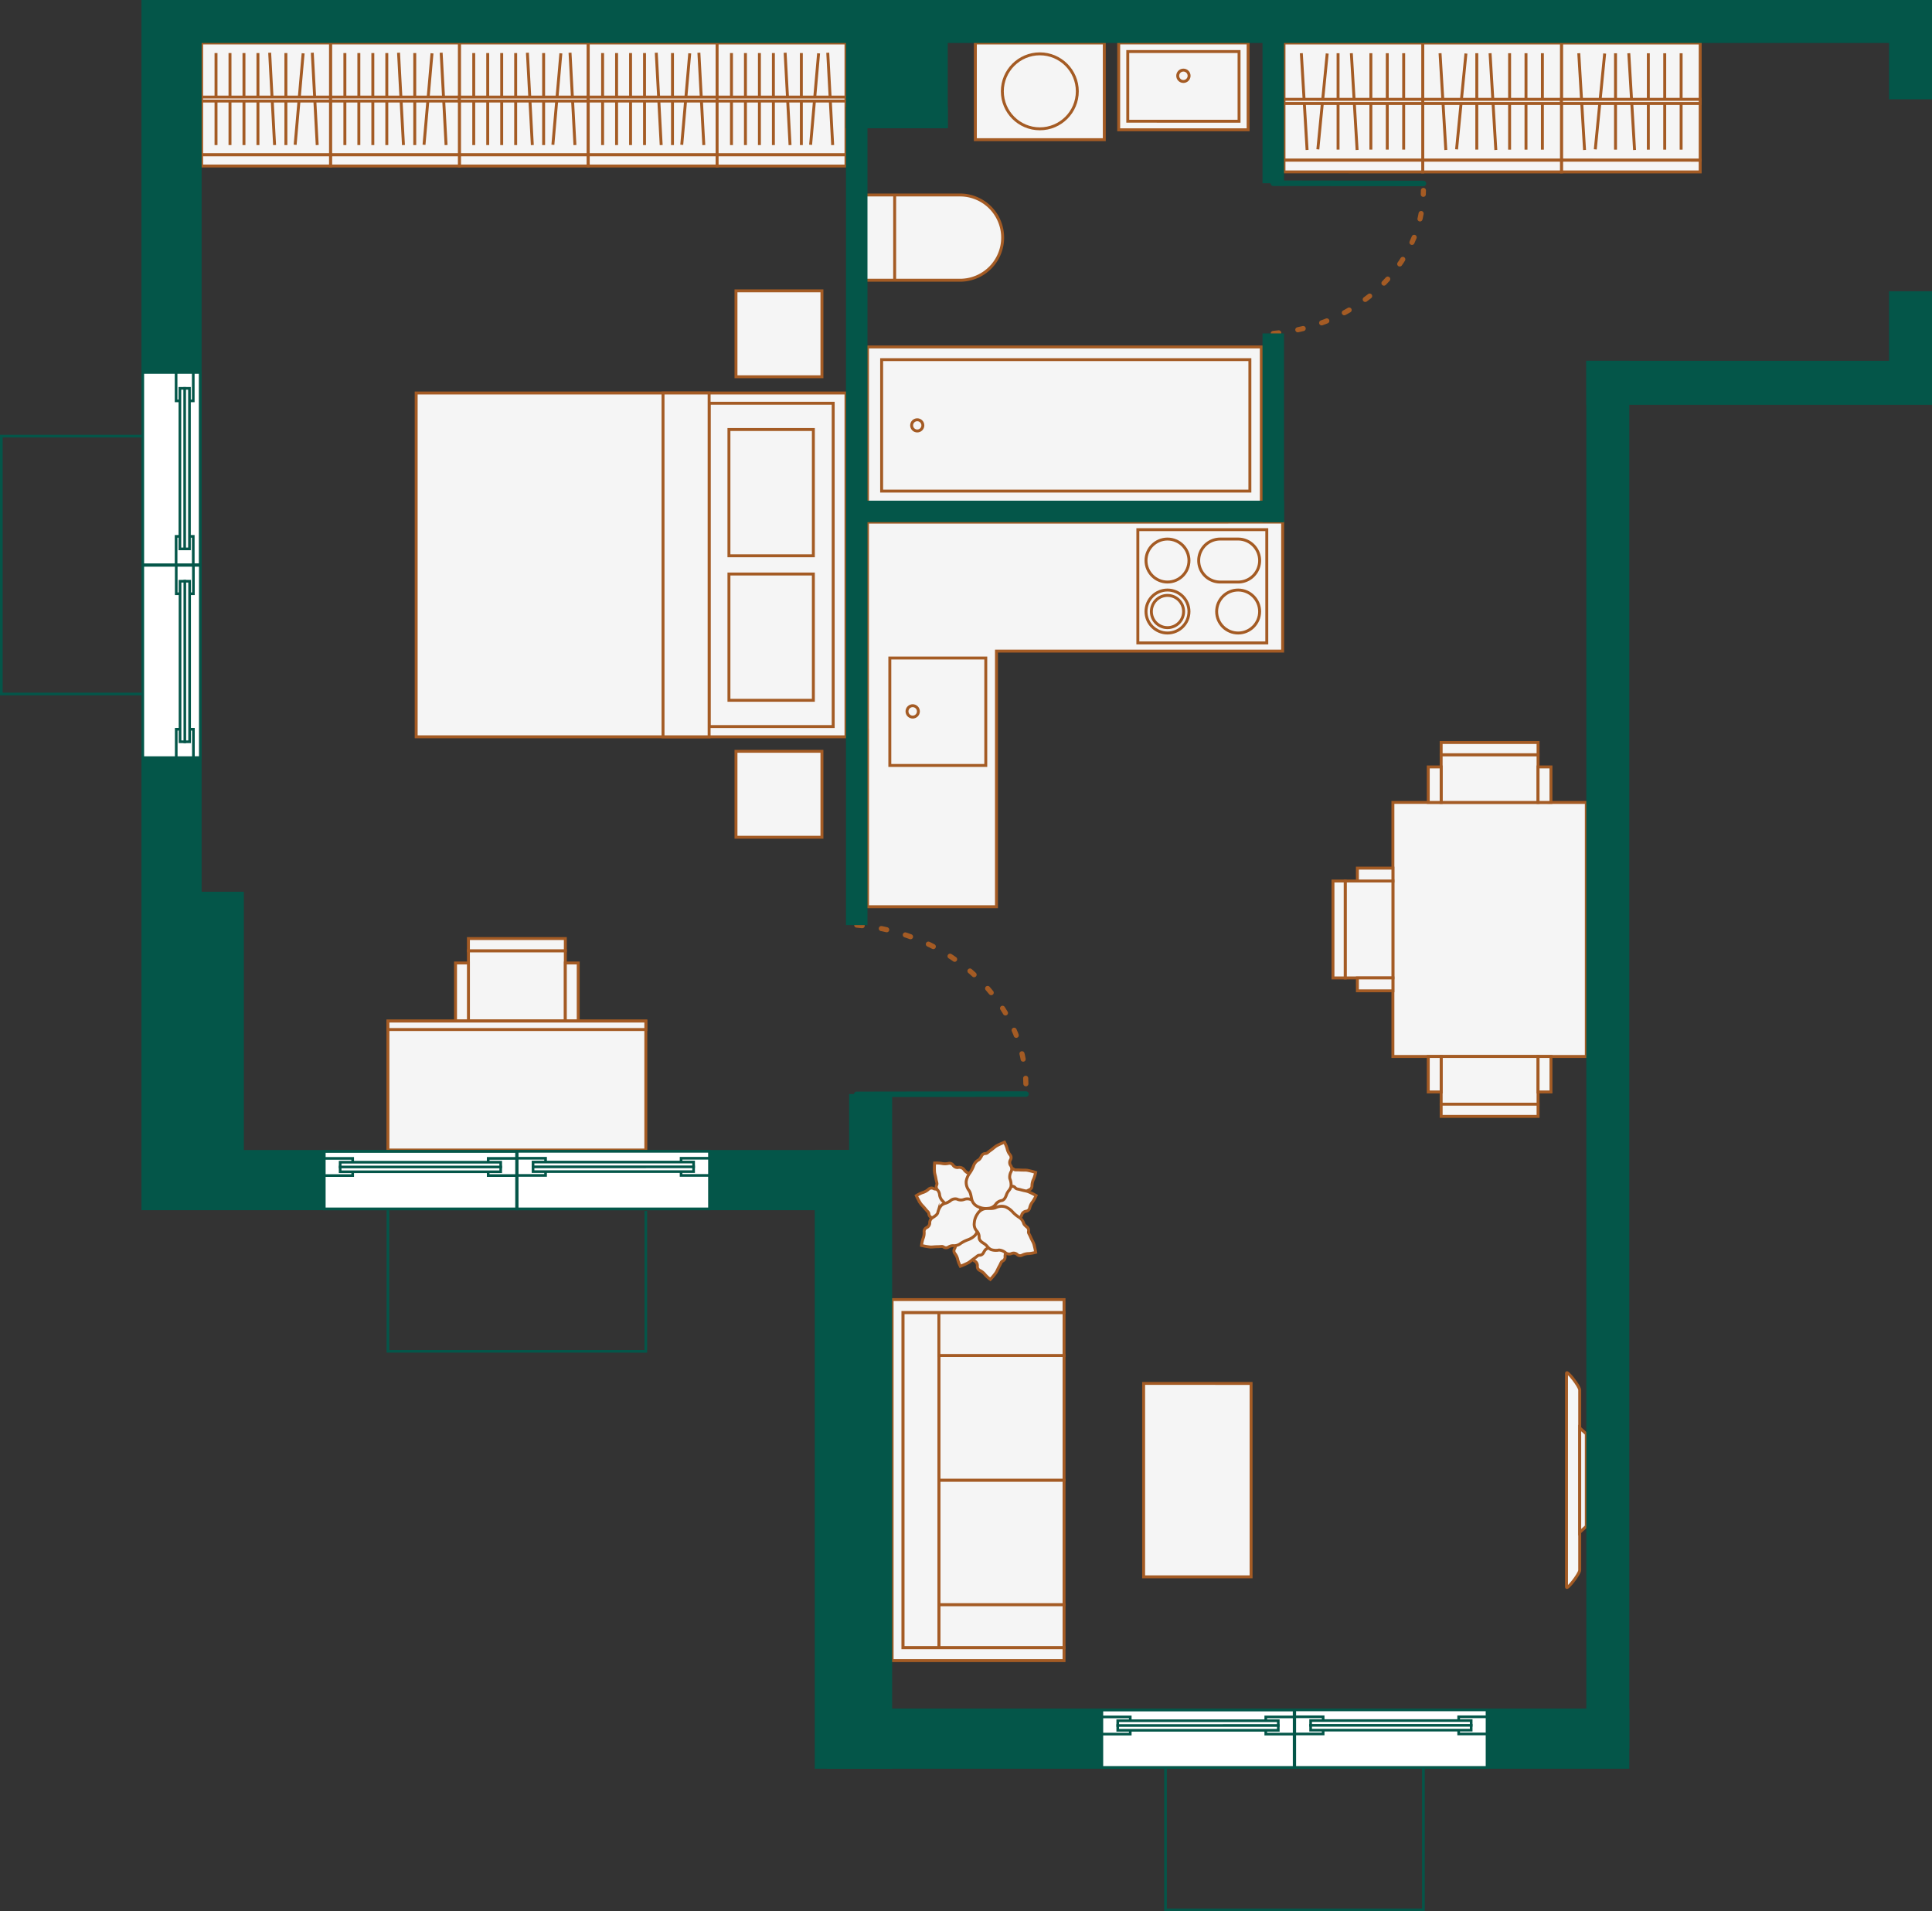 <svg xmlns="http://www.w3.org/2000/svg" viewBox="0 0 699.94 692.439">
  <rect x="0" y="0" width="699.94" height="692.439" fill="#333333" stroke="none"/>
  <defs>
    <style>
      .cls-1 {
        isolation: isolate;
      }

      .cls-2 {
        mix-blend-mode: multiply;
      }

      .cls-3 {
        fill: #f5f5f5;
        stroke-width: 1.06px;
      }

      .cls-3, .cls-6 {
        stroke: #a45b24;
      }

      .cls-3, .cls-8 {
        stroke-miterlimit: 10;
      }

      .cls-4 {
        fill: #045649;
      }

      .cls-5, .cls-6, .cls-8 {
        fill: none;
      }

      .cls-5, .cls-8 {
        stroke: #045649;
      }

      .cls-5, .cls-6 {
        stroke-linecap: round;
      }

      .cls-5 {
        stroke-miterlimit: 22.926;
        stroke-width: 2px;
      }

      .cls-6 {
        stroke-linejoin: round;
        stroke-width: 1.847px;
        stroke-dasharray: 2 7;
      }

      .cls-7 {
        fill: #fff;
      }

      .cls-8 {
        stroke-width: 0.961px;
      }
    </style>
  </defs>
  <g class="cls-1">
    <g id="furniture" class="cls-2">
      <g>
        <rect class="cls-3" x="344.335" y="250.787" width="142.69" height="56.391" transform="translate(801.297 432.89) rotate(-179.999)"/>
        <g>
          <rect class="cls-3" x="349.464" y="255.383" width="133.41" height="47.627" transform="translate(802.275 433.317) rotate(-179.999)"/>
          <circle class="cls-3" cx="332.307" cy="154.116" r="2.033"/>
        </g>
      </g>
      <g>
        <path class="cls-3" d="M393.307,211.17h0a15.443,15.443,0,0,1-15.445,15.445l-35.176-0.0 0-30.889,35.176 0A15.447,15.447,0,0,1,393.307,211.17Z" transform="translate(-30.06 -125.08)"/>
        <line class="cls-3" x1="324.124" y1="101.535" x2="324.125" y2="70.646"/>
      </g>
      <g>
        <rect class="cls-3" x="435.348" y="140.652" width="46.891" height="31.462" transform="translate(887.526 187.69) rotate(-179.999)"/>
        <rect class="cls-3" x="438.635" y="143.761" width="40.318" height="25.245" transform="translate(887.526 187.69) rotate(-179.999)"/>
        <circle class="cls-3" cx="428.734" cy="27.459" r="2.063"/>
      </g>
      <g>
        <rect class="cls-3" x="353.358" y="15.571" width="46.715" height="35.036"/>
        <circle class="cls-3" cx="376.716" cy="33.089" r="13.581"/>
      </g>
      <g>
        <g>
          <rect class="cls-3" x="565.696" y="15.58" width="50.259" height="42.468"/>
          <rect class="cls-3" x="618.761" y="160.123" width="4.247" height="50.259" transform="translate(776.128 -560.697) rotate(90.005)"/>
        </g>
        <g>
          <rect class="cls-3" x="515.437" y="15.577" width="50.259" height="42.468"/>
          <rect class="cls-3" x="568.502" y="160.12" width="4.247" height="50.259" transform="translate(725.862 -510.441) rotate(90.005)"/>
        </g>
        <g>
          <rect class="cls-3" x="465.178" y="15.574" width="50.259" height="42.468"/>
          <rect class="cls-3" x="518.243" y="160.116" width="4.247" height="50.259" transform="translate(675.595 -460.186) rotate(90.005)"/>
        </g>
      </g>
      <polygon class="cls-3" points="464.686 189.166 444.482 189.166 444.482 189.184 401.25 189.184 357.665 189.184 314.275 189.184 314.274 232.937 314.274 232.937 314.274 264.513 314.292 264.513 314.292 288.337 314.292 328.507 361.007 328.508 361.007 235.899 464.685 235.899 464.686 189.166"/>
      <g>
        <rect class="cls-3" x="322.372" y="238.406" width="34.764" height="38.929"/>
        <circle class="cls-3" cx="330.659" cy="257.747" r="2.063"/>
      </g>
      <g>
        <rect class="cls-3" x="412.227" y="191.901" width="46.715" height="41.036"/>
        <g>
          <circle class="cls-3" cx="448.565" cy="221.565" r="7.786"/>
          <circle class="cls-3" cx="422.966" cy="221.565" r="7.786"/>
          <circle class="cls-3" cx="422.966" cy="221.565" r="5.839"/>
          <circle class="cls-3" cx="422.966" cy="203.092" r="7.786"/>
          <path class="cls-3" d="M472.121,335.959l6.504 0a7.786,7.786,0,1,0,0-15.572l-6.504-0a7.786,7.786,0,0,0-0,15.572Z" transform="translate(-30.06 -125.08)"/>
        </g>
      </g>
      <g>
        <rect class="cls-3" x="534.688" y="415.813" width="70.073" height="92.047" transform="translate(1109.385 798.598) rotate(-179.999)"/>
        <g>
          <rect class="cls-3" x="522.111" y="273.447" width="35.109" height="17.286"/>
          <rect class="cls-3" x="522.111" y="269.021" width="35.109" height="4.425"/>
          <rect class="cls-3" x="517.439" y="277.872" width="4.671" height="12.861"/>
          <rect class="cls-3" x="557.22" y="277.872" width="4.671" height="12.861"/>
        </g>
        <g>
          <rect class="cls-3" x="552.169" y="507.86" width="35.109" height="17.286" transform="translate(1109.383 907.932) rotate(-179.999)"/>
          <rect class="cls-3" x="552.169" y="525.146" width="35.109" height="4.425" transform="translate(1109.382 929.643) rotate(-179.999)"/>
          <rect class="cls-3" x="587.279" y="507.86" width="4.671" height="12.861" transform="translate(1149.164 903.508) rotate(-179.999)"/>
          <rect class="cls-3" x="547.498" y="507.86" width="4.671" height="12.861" transform="translate(1069.602 903.506) rotate(-179.999)"/>
        </g>
        <g>
          <rect class="cls-3" x="508.49" y="453.193" width="35.109" height="17.286" transform="translate(34.144 862.796) rotate(-89.999)"/>
          <rect class="cls-3" x="497.635" y="459.623" width="35.109" height="4.425" transform="translate(23.288 851.94) rotate(-89.999)"/>
          <rect class="cls-3" x="525.922" y="475.296" width="4.671" height="12.861" transform="translate(16.466 884.899) rotate(-89.999)"/>
          <rect class="cls-3" x="525.922" y="435.515" width="4.671" height="12.861" transform="translate(56.247 845.119) rotate(-89.999)"/>
        </g>
      </g>
      <g>
        <g>
          <rect class="cls-3" x="166.425" y="15.567" width="46.687" height="40.533"/>
          <rect class="cls-3" x="217.802" y="159.862" width="4.053" height="46.687" transform="translate(372.983 -161.696) rotate(90.002)"/>
        </g>
        <g>
          <rect class="cls-3" x="213.113" y="15.569" width="46.687" height="40.533"/>
          <rect class="cls-3" x="264.489" y="159.865" width="4.053" height="46.687" transform="translate(419.675 -208.381) rotate(90.002)"/>
        </g>
        <g>
          <rect class="cls-3" x="119.738" y="15.566" width="46.687" height="40.533"/>
          <rect class="cls-3" x="171.115" y="159.861" width="4.053" height="46.687" transform="translate(326.294 -115.01) rotate(90.002)"/>
        </g>
        <g>
          <rect class="cls-3" x="73.051" y="15.566" width="46.687" height="40.533"/>
          <rect class="cls-3" x="124.428" y="159.861" width="4.053" height="46.687" transform="translate(279.605 -68.322) rotate(90.002)"/>
        </g>
      </g>
      <g>
        <rect class="cls-3" x="259.801" y="15.571" width="46.687" height="40.533"/>
        <rect class="cls-3" x="311.178" y="159.866" width="4.053" height="46.687" transform="translate(466.367 -255.067) rotate(90.002)"/>
      </g>
      <g>
        <g>
          <rect class="cls-3" x="169.704" y="344.475" width="35.109" height="25.483"/>
          <rect class="cls-3" x="169.704" y="340.05" width="35.109" height="4.425"/>
          <rect class="cls-3" x="165.032" y="348.9" width="4.671" height="21.058"/>
          <rect class="cls-3" x="204.813" y="348.9" width="4.671" height="21.058"/>
        </g>
        <g>
          <rect class="cls-3" x="193.961" y="471.681" width="46.715" height="93.43" transform="translate(705.655 175.997) rotate(90)"/>
          <rect class="cls-3" x="215.793" y="449.849" width="3.052" height="93.43" transform="translate(-309.306 588.803) rotate(-90)"/>
        </g>
      </g>
      <g>
        <rect class="cls-3" x="196.404" y="251.892" width="124.571" height="155.717" transform="translate(558.381 -54.019) rotate(90)"/>
        <rect class="cls-3" x="250.861" y="307.277" width="117.154" height="44.949" transform="translate(609.13 -104.766) rotate(90)"/>
        <rect class="cls-3" x="216.328" y="321.403" width="124.573" height="16.698" transform="translate(578.307 -73.942) rotate(90)"/>
        <g>
          <rect class="cls-3" x="286.561" y="340.633" width="45.754" height="30.588" transform="translate(635.306 -78.59) rotate(90)"/>
          <rect class="cls-3" x="286.561" y="288.281" width="45.754" height="30.588" transform="translate(582.953 -130.943) rotate(90)"/>
        </g>
        <rect class="cls-3" x="296.694" y="230.445" width="31.143" height="31.143" transform="matrix(0, 1, -1, 0, 528.223, -191.328)"/>
        <rect class="cls-3" x="296.693" y="397.28" width="31.143" height="31.143" transform="matrix(0, 1, -1, 0, 695.058, -24.492)"/>
      </g>
      <g>
        <path class="cls-3" d="M602.372,628.71,602.371,693.977c0,1.315-4.78,7.426-4.78,6.112l.001-77.49C597.592,621.284,602.372,627.396,602.372,628.71Z" transform="translate(-30.06 -125.08)"/>
        <polygon class="cls-3" points="572.312 517.339 574.702 519.538 574.702 552.989 572.312 555.188 572.312 517.339"/>
      </g>
      <rect class="cls-3" x="428.808" y="641.879" width="70.072" height="38.929" transform="translate(-227.564 1000.101) rotate(-89.999)"/>
      <g>
        <rect class="cls-3" x="370.303" y="661.251" width="45.155" height="45.34" transform="translate(-321.105 951.714) rotate(-89.999)"/>
        <rect class="cls-3" x="370.303" y="616.096" width="45.155" height="45.34" transform="translate(-275.949 906.56) rotate(-89.999)"/>
        <rect class="cls-3" x="385.094" y="691.615" width="15.572" height="45.34" transform="translate(-351.468 982.077) rotate(-89.999)"/>
        <rect class="cls-3" x="327.115" y="475.536" width="13.036" height="121.454"/>
        <rect class="cls-3" x="385.095" y="585.733" width="15.572" height="45.34" transform="translate(-245.585 876.197) rotate(-89.999)"/>
        <polygon class="cls-3" points="327.114 601.661 385.49 601.662 385.49 596.991 327.114 596.99 327.116 475.536 385.491 475.537 385.491 470.865 323.205 470.865 323.205 473.2 323.205 475.536 323.204 596.99 323.204 601.661 327.114 601.661"/>
      </g>
      <g>
        <line class="cls-3" x1="535.025" y1="54.213" x2="535.028" y2="19.288"/>
        <line class="cls-3" x1="541.921" y1="54.335" x2="539.833" y2="19.288"/>
        <line class="cls-3" x1="546.909" y1="54.214" x2="546.911" y2="19.289"/>
        <line class="cls-3" x1="552.85" y1="54.215" x2="552.853" y2="19.289"/>
        <line class="cls-3" x1="558.792" y1="54.215" x2="558.795" y2="19.29"/>
        <line class="cls-3" x1="527.696" y1="54.113" x2="531.091" y2="19.388"/>
        <line class="cls-3" x1="523.801" y1="54.334" x2="521.712" y2="19.287"/>
      </g>
      <g>
        <line class="cls-3" x1="484.766" y1="54.21" x2="484.769" y2="19.284"/>
        <line class="cls-3" x1="491.662" y1="54.332" x2="489.574" y2="19.284"/>
        <line class="cls-3" x1="496.649" y1="54.211" x2="496.652" y2="19.285"/>
        <line class="cls-3" x1="502.591" y1="54.211" x2="502.594" y2="19.286"/>
        <line class="cls-3" x1="508.533" y1="54.212" x2="508.536" y2="19.286"/>
        <line class="cls-3" x1="477.437" y1="54.109" x2="480.832" y2="19.384"/>
        <line class="cls-3" x1="473.541" y1="54.33" x2="471.453" y2="19.283"/>
      </g>
      <g>
        <line class="cls-3" x1="585.284" y1="54.217" x2="585.287" y2="19.291"/>
        <line class="cls-3" x1="592.18" y1="54.339" x2="590.092" y2="19.292"/>
        <line class="cls-3" x1="597.168" y1="54.218" x2="597.171" y2="19.292"/>
        <line class="cls-3" x1="603.109" y1="54.219" x2="603.112" y2="19.293"/>
        <line class="cls-3" x1="609.051" y1="54.219" x2="609.054" y2="19.293"/>
        <line class="cls-3" x1="577.955" y1="54.117" x2="581.35" y2="19.391"/>
        <line class="cls-3" x1="574.06" y1="54.338" x2="571.971" y2="19.29"/>
      </g>
      <g>
        <line class="cls-3" x1="150.262" y1="19.223" x2="150.261" y2="52.557"/>
        <line class="cls-3" x1="144.386" y1="19.108" x2="146.167" y2="52.557"/>
        <line class="cls-3" x1="140.136" y1="19.223" x2="140.135" y2="52.557"/>
        <line class="cls-3" x1="135.073" y1="19.223" x2="135.072" y2="52.556"/>
        <line class="cls-3" x1="130.01" y1="19.222" x2="130.009" y2="52.556"/>
        <line class="cls-3" x1="124.947" y1="19.222" x2="124.946" y2="52.556"/>
        <line class="cls-3" x1="156.508" y1="19.319" x2="153.616" y2="52.462"/>
        <line class="cls-3" x1="159.827" y1="19.108" x2="161.608" y2="52.557"/>
      </g>
      <g>
        <line class="cls-3" x1="103.576" y1="19.223" x2="103.575" y2="52.557"/>
        <line class="cls-3" x1="97.7" y1="19.108" x2="99.481" y2="52.557"/>
        <line class="cls-3" x1="93.45" y1="19.223" x2="93.449" y2="52.557"/>
        <line class="cls-3" x1="88.387" y1="19.223" x2="88.386" y2="52.556"/>
        <line class="cls-3" x1="83.324" y1="19.222" x2="83.323" y2="52.556"/>
        <line class="cls-3" x1="78.261" y1="19.222" x2="78.26" y2="52.556"/>
        <line class="cls-3" x1="109.822" y1="19.319" x2="106.93" y2="52.462"/>
        <line class="cls-3" x1="113.141" y1="19.108" x2="114.922" y2="52.557"/>
      </g>
      <g>
        <line class="cls-3" x1="196.948" y1="19.225" x2="196.947" y2="52.559"/>
        <line class="cls-3" x1="191.072" y1="19.109" x2="192.853" y2="52.559"/>
        <line class="cls-3" x1="186.822" y1="19.225" x2="186.821" y2="52.558"/>
        <line class="cls-3" x1="181.759" y1="19.224" x2="181.758" y2="52.558"/>
        <line class="cls-3" x1="176.696" y1="19.224" x2="176.695" y2="52.558"/>
        <line class="cls-3" x1="171.633" y1="19.224" x2="171.632" y2="52.558"/>
        <line class="cls-3" x1="203.194" y1="19.321" x2="200.302" y2="52.463"/>
        <line class="cls-3" x1="206.513" y1="19.11" x2="208.294" y2="52.559"/>
      </g>
      <g>
        <line class="cls-3" x1="243.634" y1="19.227" x2="243.633" y2="52.56"/>
        <line class="cls-3" x1="237.758" y1="19.111" x2="239.539" y2="52.56"/>
        <line class="cls-3" x1="233.508" y1="19.226" x2="233.507" y2="52.56"/>
        <line class="cls-3" x1="228.445" y1="19.226" x2="228.444" y2="52.56"/>
        <line class="cls-3" x1="223.382" y1="19.226" x2="223.381" y2="52.559"/>
        <line class="cls-3" x1="218.319" y1="19.226" x2="218.318" y2="52.559"/>
        <line class="cls-3" x1="249.88" y1="19.322" x2="246.988" y2="52.465"/>
        <line class="cls-3" x1="253.199" y1="19.111" x2="254.98" y2="52.561"/>
      </g>
      <g>
        <line class="cls-3" x1="290.32" y1="19.228" x2="290.319" y2="52.562"/>
        <line class="cls-3" x1="284.444" y1="19.112" x2="286.225" y2="52.562"/>
        <line class="cls-3" x1="280.194" y1="19.228" x2="280.193" y2="52.562"/>
        <line class="cls-3" x1="275.131" y1="19.228" x2="275.13" y2="52.561"/>
        <line class="cls-3" x1="270.068" y1="19.227" x2="270.067" y2="52.561"/>
        <line class="cls-3" x1="265.005" y1="19.227" x2="265.004" y2="52.561"/>
        <line class="cls-3" x1="296.566" y1="19.324" x2="293.674" y2="52.466"/>
        <line class="cls-3" x1="299.885" y1="19.113" x2="301.666" y2="52.562"/>
      </g>
      <g>
        <rect class="cls-3" x="569.87" y="136.701" width="1.515" height="50.259" transform="translate(702.446 -533.864) rotate(90.005)"/>
        <rect class="cls-3" x="519.611" y="136.697" width="1.515" height="50.259" transform="translate(652.179 -483.608) rotate(90.005)"/>
        <rect class="cls-3" x="620.129" y="136.704" width="1.515" height="50.259" transform="translate(752.713 -584.119) rotate(90.005)"/>
      </g>
      <g>
        <rect class="cls-3" x="172.416" y="137.627" width="1.446" height="46.686" transform="translate(-17.898 209.021) rotate(-89.998)"/>
        <rect class="cls-3" x="125.73" y="137.627" width="1.446" height="46.686" transform="translate(-64.582 162.335) rotate(-89.998)"/>
        <rect class="cls-3" x="219.101" y="137.628" width="1.446" height="46.686" transform="translate(28.784 255.709) rotate(-89.998)"/>
        <rect class="cls-3" x="265.787" y="137.63" width="1.446" height="46.686" transform="translate(75.467 302.396) rotate(-89.998)"/>
        <rect class="cls-3" x="312.473" y="137.632" width="1.446" height="46.686" transform="translate(122.149 349.084) rotate(-89.998)"/>
      </g>
    </g>
    <g id="plan">
      <rect class="cls-4" x="337.913" y="135.394" width="34.139" height="29.082" transform="translate(474.858 -330.127) rotate(90)"/>
      <g>
        <polyline class="cls-5" points="371.697 396.397 368.701 396.402 310.381 396.494"/>
        <path class="cls-6" d="M340.441,460.258c34.212,2.749,61.129,27.846,61.31,58.385" transform="translate(-30.06 -125.08)"/>
      </g>
      <g>
        <polyline class="cls-5" points="515.695 66.482 513.036 66.477 461.287 66.395"/>
        <path class="cls-6" d="M491.346,245.883c30.357-2.438,54.243-24.708,54.404-51.806" transform="translate(-30.06 -125.08)"/>
      </g>
      <rect class="cls-4" x="336.548" y="163.768" width="36.868" height="7.786" transform="translate(679.905 210.241) rotate(180)"/>
      <rect class="cls-4" x="179.815" y="295.739" width="321.253" height="7.786" transform="translate(610.013 -165.89) rotate(90)"/>
      <rect class="cls-4" x="465.112" y="161.347" width="52.469" height="7.786" transform="translate(626.527 -451.187) rotate(90)"/>
      <rect class="cls-4" x="457.156" y="276.181" width="68.381" height="7.786" transform="translate(741.361 -336.353) rotate(90)"/>
      <rect class="cls-4" x="310.382" y="181.398" width="154.798" height="7.786"/>
      <rect class="cls-4" x="353.25" y="151.387" width="32.548" height="7.786" transform="translate(494.743 -339.325) rotate(90)"/>
      <rect class="cls-4" x="659.405" y="201.158" width="15.951" height="125.238" transform="translate(373.544 806.078) rotate(-90)"/>
      <rect class="cls-4" x="361.139" y="499.424" width="502.817" height="15.572" transform="translate(1089.698 -230.418) rotate(90)"/>
      <rect class="cls-4" x="102.454" y="448.169" width="15.951" height="97.096" transform="translate(190.798 868.353) rotate(180)"/>
      <rect class="cls-4" x="333.402" y="525.767" width="24.151" height="15.572" transform="translate(848.971 62.994) rotate(90)"/>
      <rect class="cls-4" x="87.38" y="125.08" width="634.834" height="15.572" transform="translate(779.534 140.652) rotate(180)"/>
      <rect class="cls-4" x="704.225" y="135.284" width="35.979" height="15.572" transform="translate(835.224 -704.225) rotate(90)"/>
      <rect class="cls-4" x="707.422" y="237.621" width="29.584" height="15.572" transform="translate(937.561 -601.888) rotate(90)"/>
      <rect class="cls-4" x="227.169" y="639.819" width="224.161" height="28.029" transform="translate(-344.644 868.003) rotate(-90)"/>
      <rect class="cls-4" x="-121.59" y="327.98" width="427.599" height="21.8" transform="translate(-276.73 306.009) rotate(-90)"/>
      <rect class="cls-4" x="329.537" y="744.114" width="290.796" height="21.8" transform="translate(919.811 1384.948) rotate(180)"/>
      <rect class="cls-4" x="81.309" y="541.753" width="257.94" height="21.8" transform="translate(390.499 980.227) rotate(180)"/>
      <g>
        <g>
          <g>
            <polygon class="cls-7" points="469.074 619.514 538.73 619.514 538.74 640.35 469.074 640.353 469.074 619.514"/>
            <path class="cls-4" d="M568.31,745.075l.009,19.874-68.704.003,0-19.877,68.695-0m.961-.961-70.618 0,0,21.8,70.627-.003-.01-21.797Z" transform="translate(-30.06 -125.08)"/>
          </g>
          <g>
            <rect class="cls-7" x="528.454" y="622.01" width="10.286" height="6.223"/>
            <path class="cls-4" d="M568.319,747.571v5.261h-9.325v-5.261h9.325m.961-.961H558.033V753.793h11.247v-7.183Z" transform="translate(-30.06 -125.08)"/>
          </g>
          <g>
            <rect class="cls-7" x="469.074" y="622.01" width="10.287" height="6.223"/>
            <path class="cls-4" d="M508.939,747.571v5.261h-9.325v-5.261h9.325m.961-.961h-11.247V753.793h11.247v-7.183Z" transform="translate(-30.06 -125.08)"/>
          </g>
          <g>
            <rect class="cls-7" x="474.825" y="623.388" width="58.165" height="3.465"/>
            <path class="cls-4" d="M562.569,748.95v2.503H505.365v-2.503h57.204m.961-.961H504.404v4.425h59.126v-4.425Z" transform="translate(-30.06 -125.08)"/>
          </g>
          <line class="cls-8" x1="474.344" y1="625.123" x2="533.47" y2="625.118"/>
        </g>
        <g>
          <g>
            <polygon class="cls-7" points="399.191 619.566 468.848 619.565 468.857 640.35 399.191 640.353 399.191 619.566"/>
            <path class="cls-4" d="M498.427,745.127l.009,19.823-68.704.003,0-19.826,68.695-0m.961-.961-70.618 0,0,21.749,70.627-.003-.01-21.746Z" transform="translate(-30.06 -125.08)"/>
          </g>
          <g>
            <rect class="cls-7" x="458.571" y="622.061" width="10.287" height="6.223"/>
            <path class="cls-4" d="M498.437,747.622V752.883h-9.325v-5.261h9.325m.961-.961H488.15v7.183h11.247V746.661Z" transform="translate(-30.06 -125.08)"/>
          </g>
          <g>
            <rect class="cls-7" x="399.191" y="622.061" width="10.287" height="6.223"/>
            <path class="cls-4" d="M439.057,747.622V752.883H429.732v-5.261h9.325m.961-.961h-11.247v7.183h11.247V746.661Z" transform="translate(-30.06 -125.08)"/>
          </g>
          <g>
            <rect class="cls-7" x="404.942" y="623.44" width="58.166" height="3.464"/>
            <path class="cls-4" d="M492.686,749.001v2.503H435.482v-2.503h57.204m.961-.961H434.521v4.425h59.126V748.04Z" transform="translate(-30.06 -125.08)"/>
          </g>
          <line class="cls-8" x1="404.461" y1="625.175" x2="463.587" y2="625.17"/>
        </g>
      </g>
      <g>
        <g>
          <g>
            <polygon class="cls-7" points="187.367 417.154 257.024 417.154 257.033 437.99 187.367 437.993 187.367 417.154"/>
            <path class="cls-4" d="M286.603,542.715l.009,19.874-68.704.003,0-19.877,68.695-0m.961-.961-70.618 0.0 0,21.8,70.627-.003-.01-21.797Z" transform="translate(-30.06 -125.08)"/>
          </g>
          <g>
            <rect class="cls-7" x="246.747" y="419.649" width="10.286" height="6.223"/>
            <path class="cls-4" d="M286.612,545.21V550.471H277.287v-5.261h9.325m.961-.961h-11.247v7.183h11.247v-7.183Z" transform="translate(-30.06 -125.08)"/>
          </g>
          <g>
            <rect class="cls-7" x="187.367" y="419.649" width="10.286" height="6.223"/>
            <path class="cls-4" d="M227.232,545.21V550.471h-9.325v-5.261h9.325m.961-.961H216.946v7.183H228.194v-7.183Z" transform="translate(-30.06 -125.08)"/>
          </g>
          <g>
            <rect class="cls-7" x="193.117" y="421.028" width="58.165" height="3.465"/>
            <path class="cls-4" d="M280.862,546.589v2.503H223.658v-2.503h57.203m.961-.961H222.697v4.425h59.126v-4.425Z" transform="translate(-30.06 -125.08)"/>
          </g>
          <line class="cls-8" x1="192.637" y1="422.763" x2="251.763" y2="422.758"/>
        </g>
        <g>
          <g>
            <polygon class="cls-7" points="117.484 417.205 187.141 417.205 187.15 437.99 117.484 437.993 117.484 417.205"/>
            <path class="cls-4" d="M216.72,542.766l.009,19.823-68.704.003,0-19.826,68.695-0m.961-.961-70.618 0,0,21.749,70.627-.003-.01-21.746Z" transform="translate(-30.06 -125.08)"/>
          </g>
          <g>
            <rect class="cls-7" x="176.864" y="419.701" width="10.287" height="6.222"/>
            <path class="cls-4" d="M216.73,545.262v5.261h-9.325v-5.261h9.325m.961-.961H206.443v7.183h11.247v-7.183Z" transform="translate(-30.06 -125.08)"/>
          </g>
          <g>
            <rect class="cls-7" x="117.484" y="419.701" width="10.287" height="6.222"/>
            <path class="cls-4" d="M157.35,545.262v5.261h-9.325v-5.261h9.325m.961-.961h-11.247v7.183h11.247v-7.183Z" transform="translate(-30.06 -125.08)"/>
          </g>
          <g>
            <rect class="cls-7" x="123.235" y="421.08" width="58.166" height="3.464"/>
            <path class="cls-4" d="M210.979,546.641v2.502H153.775v-2.502h57.203m.961-.961H152.814v4.425h59.126v-4.425Z" transform="translate(-30.06 -125.08)"/>
          </g>
          <line class="cls-8" x1="122.754" y1="422.814" x2="181.881" y2="422.809"/>
        </g>
      </g>
      <g>
        <g>
          <g>
            <polygon class="cls-7" points="51.726 204.835 72.566 204.835 72.566 274.491 51.73 274.501 51.726 204.835"/>
            <path class="cls-4" d="M102.145,330.396l0,68.695L82.27,399.1l-.003-68.704,19.877,0m.961-.961-21.8 0L81.309,400.062l21.797-.01-0-70.618Z" transform="translate(-30.06 -125.08)"/>
          </g>
          <g>
            <rect class="cls-7" x="63.848" y="264.215" width="6.223" height="10.287"/>
            <path class="cls-4" d="M99.649,389.776v9.325H94.389V389.776h5.261m.961-.961H93.427v11.247h7.183v-11.247Z" transform="translate(-30.06 -125.08)"/>
          </g>
          <g>
            <rect class="cls-7" x="63.848" y="204.835" width="6.223" height="10.287"/>
            <path class="cls-4" d="M99.649,330.396v9.325H94.389v-9.325h5.261m.961-.961H93.427V340.682h7.183V329.434Z" transform="translate(-30.06 -125.08)"/>
          </g>
          <g>
            <rect class="cls-7" x="65.227" y="210.585" width="3.464" height="58.165"/>
            <path class="cls-4" d="M98.27,336.146v57.203h-2.502v-57.203h2.502m.961-.961H94.806v59.126h4.425V335.185Z" transform="translate(-30.06 -125.08)"/>
          </g>
          <line class="cls-8" x1="66.957" y1="210.105" x2="66.962" y2="269.231"/>
        </g>
        <g>
          <g>
            <polygon class="cls-7" points="51.726 134.952 72.514 134.952 72.514 204.609 51.73 204.618 51.726 134.952"/>
            <path class="cls-4" d="M102.093,260.513l0,68.695-19.823.009-.003-68.704,19.826,0m.961-.961-21.749,0,.003,70.627,21.746-.01-0-70.618Z" transform="translate(-30.06 -125.08)"/>
          </g>
          <g>
            <rect class="cls-7" x="63.797" y="194.332" width="6.222" height="10.286"/>
            <path class="cls-4" d="M99.598,319.893V329.218H94.337v-9.325H99.598m.961-.961H93.376v11.247h7.183V318.932Z" transform="translate(-30.06 -125.08)"/>
          </g>
          <g>
            <rect class="cls-7" x="63.797" y="134.952" width="6.222" height="10.287"/>
            <path class="cls-4" d="M99.598,260.513V269.838H94.337v-9.325H99.598m.961-.961H93.376v11.247h7.183v-11.247Z" transform="translate(-30.06 -125.08)"/>
          </g>
          <g>
            <rect class="cls-7" x="65.176" y="140.703" width="3.464" height="58.165"/>
            <path class="cls-4" d="M98.219,266.264v57.204h-2.502V266.264h2.502m.961-.961H94.755v59.126h4.425V265.303Z" transform="translate(-30.06 -125.08)"/>
          </g>
          <line class="cls-8" x1="66.905" y1="140.222" x2="66.91" y2="199.348"/>
        </g>
      </g>
      <polyline class="cls-8" points="140.544 438.474 140.543 489.598 233.973 489.599 233.974 438.763"/>
      <polyline class="cls-8" points="422.251 640.834 422.251 691.958 515.681 691.958 515.681 640.832"/>
      <polyline class="cls-8" points="51.605 158.012 0.481 158.012 0.481 251.442 51.317 251.442"/>
      <g>
        <g>
          <path class="cls-3" d="M405.253,549.87a12.48,12.48,0,0,1-.708,2.372,5.449,5.449,0,0,0-.614,2.436,1.532,1.532,0,0,1-1.021,1.5,1.901,1.901,0,0,0-1.248,1.511,2.184,2.184,0,0,1-1.168,1.916c-.859.449-1.766.944-2.05,1.684a5.586,5.586,0,0,1-1.496,2.522,3.795,3.795,0,0,1-1.671.677,5.547,5.547,0,0,0-1.715.751,2.638,2.638,0,0,1-2.458.386,3.213,3.213,0,0,0-2.602-.289,3.535,3.535,0,0,1-2.864-.549,6.447,6.447,0,0,1-2.436-2.59,3.965,3.965,0,0,1-.424-3.231c.41-1.159,1.286-2.19,1.45-3.561a4.893,4.893,0,0,1,1.382-3.353,7.059,7.059,0,0,1,2.889-1.47,11.651,11.651,0,0,0,2.897-1.275,3.851,3.851,0,0,1,2.389-.405,2.956,2.956,0,0,0,1.822-.379,1.565,1.565,0,0,1,1.735.193c.563.383.735.171,2.124.265s1.793-.015,2.73.101A25.864,25.864,0,0,1,405.253,549.87Z" transform="translate(-30.06 -125.08)"/>
          <path class="cls-3" d="M388.852,588.634a12.48,12.48,0,0,1-1.842-1.653,5.449,5.449,0,0,0-1.94-1.595,1.532,1.532,0,0,1-.921-1.564,1.901,1.901,0,0,0-.834-1.773,2.184,2.184,0,0,1-1.234-1.874,4.07,4.07,0,0,0-.647-2.573,5.586,5.586,0,0,1-1.642-2.429,3.795,3.795,0,0,1,.102-1.8,5.547,5.547,0,0,0,.053-1.871,2.638,2.638,0,0,1,.7-2.387,3.213,3.213,0,0,0,1.372-2.23,3.535,3.535,0,0,1,1.719-2.355,6.448,6.448,0,0,1,3.382-1.097,3.965,3.965,0,0,1,3.103.996c.873.866,1.432,2.098,2.601,2.832a4.893,4.893,0,0,1,2.442,2.681,7.059,7.059,0,0,1,.096,3.24,11.651,11.651,0,0,0-.083,3.164,3.851,3.851,0,0,1-.653,2.333,2.956,2.956,0,0,0-.435,1.809,1.565,1.565,0,0,1-.915,1.487c-.586.345-.468.591-1.147,1.808s-.752,1.628-1.257,2.425A25.864,25.864,0,0,1,388.852,588.634Z" transform="translate(-30.06 -125.08)"/>
          <path class="cls-3" d="M362.029,558.289a12.48,12.48,0,0,1,2.217-1.101,5.448,5.448,0,0,0,2.2-1.213,1.532,1.532,0,0,1,1.793-.278,1.901,1.901,0,0,0,1.956-.119,2.184,2.184,0,0,1,2.198-.454,4.07,4.07,0,0,0,2.63.35,5.586,5.586,0,0,1,2.864-.627,3.795,3.795,0,0,1,1.635.76,5.547,5.547,0,0,0,1.719.741c.58.186,1.691.542,1.959,1.533a3.213,3.213,0,0,0,1.565,2.099,3.535,3.535,0,0,1,1.553,2.468,6.447,6.447,0,0,1-.231,3.548,3.965,3.965,0,0,1-2.073,2.515c-1.127.491-2.479.554-3.592,1.369a4.893,4.893,0,0,1-3.394,1.278,7.059,7.059,0,0,1-3.046-1.109,11.651,11.651,0,0,0-2.909-1.247,3.851,3.851,0,0,1-1.926-1.469,2.956,2.956,0,0,0-1.52-1.073,1.565,1.565,0,0,1-1.043-1.4c-.104-.673-.377-.653-1.255-1.734s-1.234-1.301-1.789-2.065A25.864,25.864,0,0,1,362.029,558.289Z" transform="translate(-30.06 -125.08)"/>
        </g>
        <g>
          <path class="cls-3" d="M405.412,558.25a12.48,12.48,0,0,1-1.189,2.171,5.448,5.448,0,0,0-1.111,2.253,1.532,1.532,0,0,1-1.313,1.253,1.901,1.901,0,0,0-1.536,1.216,2.184,2.184,0,0,1-1.543,1.629,4.07,4.07,0,0,0-2.357,1.217c-.432.664-1.182,1.85-1.991,2.152a3.795,3.795,0,0,1-1.776.312,5.547,5.547,0,0,0-1.834.375,2.638,2.638,0,0,1-2.484-.138,3.213,3.213,0,0,0-2.484-.827,3.535,3.535,0,0,1-2.685-1.137,6.447,6.447,0,0,1-1.839-3.043,3.965,3.965,0,0,1,.263-3.248c.644-1.047,1.717-1.872,2.164-3.178a4.893,4.893,0,0,1,2.054-2.989,7.059,7.059,0,0,1,3.133-.833,11.65,11.65,0,0,0,3.099-.64,3.851,3.851,0,0,1,2.42.104,2.956,2.956,0,0,0,1.861.011,1.565,1.565,0,0,1,1.656.552c.47.492.683.321,2.021.704s1.757.361,2.648.671A25.864,25.864,0,0,1,405.412,558.25Z" transform="translate(-30.06 -125.08)"/>
          <path class="cls-3" d="M377.978,583.865a12.48,12.48,0,0,1-.917-2.299,5.448,5.448,0,0,0-1.03-2.291,1.532,1.532,0,0,1-.131-1.81,1.901,1.901,0,0,0,.041-1.959,2.184,2.184,0,0,1-.274-2.227,4.07,4.07,0,0,0,.562-2.593,5.586,5.586,0,0,1-.392-2.906,3.795,3.795,0,0,1,.89-1.568,5.547,5.547,0,0,0,.878-1.653c.232-.563.678-1.641,1.688-1.828a3.213,3.213,0,0,0,2.22-1.388,3.535,3.535,0,0,1,2.587-1.347,6.448,6.448,0,0,1,3.517.519,3.965,3.965,0,0,1,2.338,2.271c.398,1.163.351,2.516,1.072,3.692a4.893,4.893,0,0,1,.997,3.487,7.059,7.059,0,0,1-1.353,2.946,11.65,11.65,0,0,0-1.48,2.798,3.851,3.851,0,0,1-1.621,1.8c-.549.267-.79.717-1.193,1.428a1.565,1.565,0,0,1-1.48.926c-.679.049-.682.322-1.83,1.11s-1.397,1.124-2.203,1.615A25.862,25.862,0,0,1,377.978,583.865Z" transform="translate(-30.06 -125.08)"/>
          <path class="cls-3" d="M368.656,546.458a12.48,12.48,0,0,1,2.472.124,5.449,5.449,0,0,0,2.512.017,1.532,1.532,0,0,1,1.7.635,1.901,1.901,0,0,0,1.764.852,2.184,2.184,0,0,1,2.139.678,4.07,4.07,0,0,0,2.123,1.591,5.586,5.586,0,0,1,2.805.853,3.795,3.795,0,0,1,1.055,1.462,5.547,5.547,0,0,0,1.137,1.487,2.638,2.638,0,0,1,.959,2.295,3.213,3.213,0,0,0,.338,2.596,3.535,3.535,0,0,1,.148,2.912,6.448,6.448,0,0,1-1.936,2.982,3.965,3.965,0,0,1-3.038,1.18c-1.223-.123-2.434-.728-3.803-.562a4.893,4.893,0,0,1-3.586-.545,7.059,7.059,0,0,1-2.115-2.456,11.65,11.65,0,0,0-1.928-2.51,3.851,3.851,0,0,1-.962-2.224,2.956,2.956,0,0,0-.802-1.679,1.565,1.565,0,0,1-.226-1.731c.238-.638-.009-.754-.247-2.126s-.441-1.738-.551-2.676A25.864,25.864,0,0,1,368.656,546.458Z" transform="translate(-30.06 -125.08)"/>
        </g>
        <g>
          <path class="cls-3" d="M363.916,576.333a12.479,12.479,0,0,1,.523-2.419,5.448,5.448,0,0,0,.424-2.476,1.532,1.532,0,0,1,.902-1.575,1.901,1.901,0,0,0,1.127-1.603,2.184,2.184,0,0,1,1.016-2.001c.821-.514,1.688-1.078,1.914-1.837a5.586,5.586,0,0,1,1.297-2.63,3.795,3.795,0,0,1,1.614-.804,5.547,5.547,0,0,0,1.652-.882,2.638,2.638,0,0,1,2.42-.575,3.213,3.213,0,0,0,2.617.087,3.535,3.535,0,0,1,2.898.326,6.447,6.447,0,0,1,2.629,2.394,3.965,3.965,0,0,1,.672,3.189c-.319,1.187-1.113,2.283-1.171,3.662a4.893,4.893,0,0,1-1.118,3.45,7.059,7.059,0,0,1-2.767,1.689,11.65,11.65,0,0,0-2.789,1.495,3.851,3.851,0,0,1-2.35.589,2.956,2.956,0,0,0-1.787.519,1.565,1.565,0,0,1-1.744-.058c-.591-.338-.746-.113-2.138-.1s-1.787.153-2.729.11A25.863,25.863,0,0,1,363.916,576.333Z" transform="translate(-30.06 -125.08)"/>
          <path class="cls-3" d="M393.975,538.919a12.479,12.479,0,0,1,.947,2.287,5.448,5.448,0,0,0,1.06,2.277,1.532,1.532,0,0,1,.155,1.808,1.901,1.901,0,0,0-.015,1.959,2.184,2.184,0,0,1,.303,2.224,4.07,4.07,0,0,0-.528,2.6,5.586,5.586,0,0,1,.43,2.9,3.795,3.795,0,0,1-.87,1.579,5.547,5.547,0,0,0-.857,1.665c-.225.566-.656,1.65-1.663,1.85a3.213,3.213,0,0,0-2.201,1.418,3.535,3.535,0,0,1-2.569,1.381,6.447,6.447,0,0,1-3.524-.473,3.965,3.965,0,0,1-2.367-2.24c-.413-1.158-.384-2.511-1.121-3.678a4.893,4.893,0,0,1-1.043-3.473,7.059,7.059,0,0,1,1.314-2.963,11.651,11.651,0,0,0,1.443-2.817,3.851,3.851,0,0,1,1.597-1.821c.546-.274.78-.727,1.174-1.444a1.565,1.565,0,0,1,1.467-.945c.678-.058.677-.331,1.816-1.134s1.382-1.143,2.182-1.644A25.863,25.863,0,0,1,393.975,538.919Z" transform="translate(-30.06 -125.08)"/>
          <path class="cls-3" d="M405.27,578.812a12.48,12.48,0,0,1-2.433.456,5.448,5.448,0,0,0-2.447.569,1.532,1.532,0,0,1-1.801-.221,1.901,1.901,0,0,0-1.914-.417,2.184,2.184,0,0,1-2.238-.161,4.07,4.07,0,0,0-2.436-1.052,5.586,5.586,0,0,1-2.927-.176,3.795,3.795,0,0,1-1.367-1.176,5.547,5.547,0,0,0-1.453-1.181c-.507-.336-1.48-.981-1.468-2.008a3.213,3.213,0,0,0-.935-2.446,3.535,3.535,0,0,1-.823-2.798,6.448,6.448,0,0,1,1.188-3.351,3.965,3.965,0,0,1,2.679-1.856c1.218-.166,2.536.141,3.83-.341a4.893,4.893,0,0,1,3.614-.306,7.059,7.059,0,0,1,2.63,1.895,11.651,11.651,0,0,0,2.46,1.991,3.851,3.851,0,0,1,1.454,1.938c.156.591.551.913,1.171,1.446a1.565,1.565,0,0,1,.623,1.63c-.083.676.185.731.737,2.01s.834,1.588,1.16,2.473A25.864,25.864,0,0,1,405.27,578.812Z" transform="translate(-30.06 -125.08)"/>
        </g>
      </g>
    </g>
  </g>
</svg>
